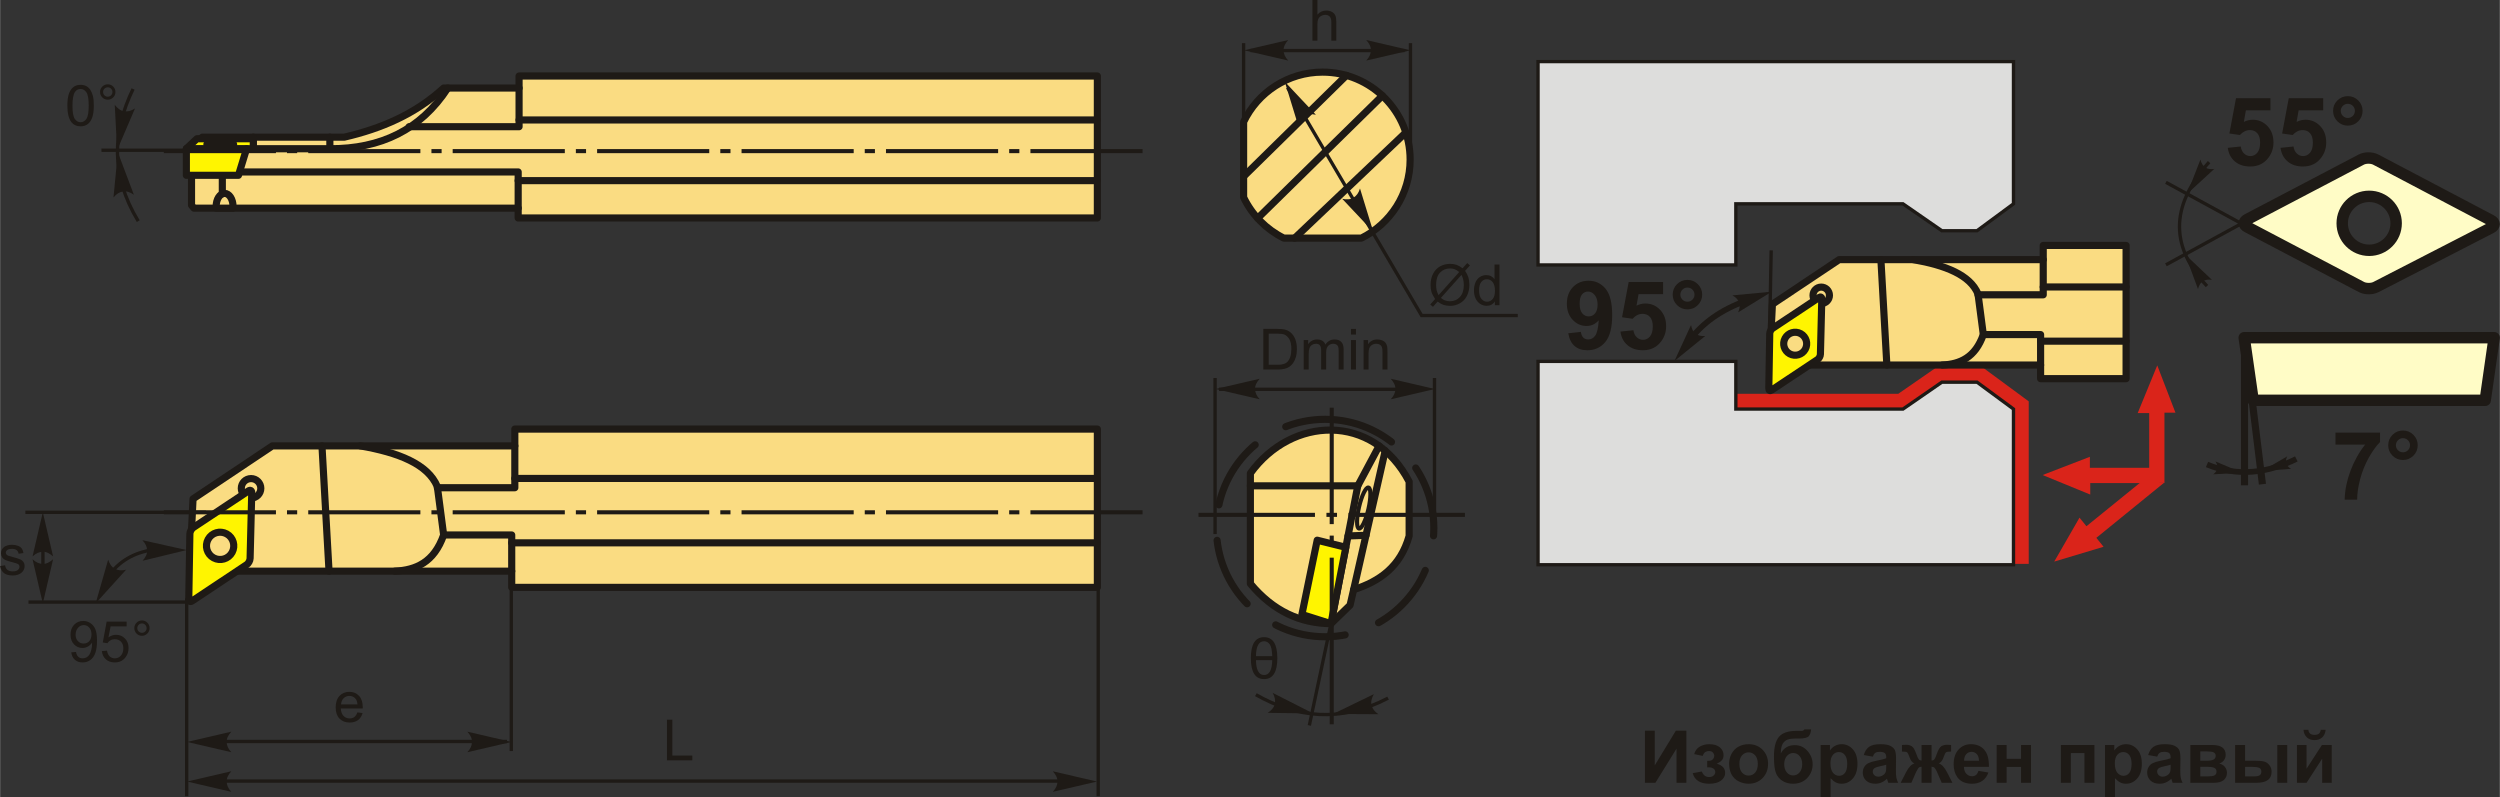 <?xml version="1.0" encoding="UTF-8"?>
<!DOCTYPE svg PUBLIC "-//W3C//DTD SVG 1.1//EN" "http://www.w3.org/Graphics/SVG/1.1/DTD/svg11.dtd">
<!-- Creator: CorelDRAW 2018 (64-Bit) -->
<svg xmlns="http://www.w3.org/2000/svg" xml:space="preserve" width="1750px" height="558px" version="1.1" style="shape-rendering:geometricPrecision; text-rendering:geometricPrecision; image-rendering:optimizeQuality; fill-rule:evenodd; clip-rule:evenodd"
viewBox="0 0 1787.6 570.05"
 xmlns:xlink="http://www.w3.org/1999/xlink">
 <rect x="0" y="0" width="1787.6" height="570.05" fill="#333333" stroke="none"/>
 <defs>
  <style type="text/css">
   <![CDATA[
    .str4 {stroke:#1E1A16;stroke-width:4.09;stroke-miterlimit:22.926}
    .str5 {stroke:#1E1A16;stroke-width:5.11;stroke-miterlimit:22.926}
    .str1 {stroke:#1E1A16;stroke-width:2.41;stroke-miterlimit:22.926}
    .str3 {stroke:#1E1A16;stroke-width:8.17;stroke-linecap:round;stroke-linejoin:round;stroke-miterlimit:22.926}
    .str0 {stroke:#1E1A16;stroke-width:5.11;stroke-linecap:round;stroke-linejoin:round;stroke-miterlimit:22.926}
    .str2 {stroke:#1E1A16;stroke-width:5.11;stroke-linecap:round;stroke-linejoin:round;stroke-miterlimit:22.926;stroke-dasharray:51.08 25.54}
    .fil1 {fill:none}
    .fil9 {fill:#DDDDDC}
    .fil5 {fill:#1E1A16}
    .fil6 {fill:#FFFCC6}
    .fil2 {fill:#FFF500}
    .fil0 {fill:#FADC82}
    .fil8 {fill:#DA241A}
    .fil3 {fill:#1E1A16;fill-rule:nonzero}
    .fil4 {fill:#1E1A16;fill-rule:nonzero}
    .fil7 {fill:#DA241A;fill-rule:nonzero}
   ]]>
  </style>
 </defs>
 <g id="Layer_x0020_1">
  <g id="_2201200709424">
   <path class="fil0 str0" d="M138.61 148.85l-1.75 -2.11 0 -41.15 7.73 -7.5 101.52 0c26.47,-6.14 50.81,-16.5 71.04,-35.12l53.95 0 0 -8.62 413.55 0 0 101.53 -414.19 0 0 -7.03 -231.85 0z"/>
   <path class="fil0 str0" d="M166.48 148.85l-11.94 0c-0.04,-0.42 -0.06,-0.86 -0.06,-1.3 0,-5.12 2.7,-9.26 6.03,-9.26 3.33,0 6.03,4.14 6.03,9.26 0,0.44 -0.02,0.88 -0.06,1.3z"/>
   <line class="fil1 str0" x1="158.89" y1="138.62" x2="158.89" y2= "121.91" />
   <polyline class="fil1 str0" points="371.1,62.97 371.1,90.61 292.48,90.61 "/>
   <polyline class="fil1 str0" points="370.46,148.85 370.46,122.96 164.21,122.96 "/>
   <path class="fil1 str0" d="M170.86 106.36c21.64,0 43.28,0 64.93,0 36.27,0.17 64.85,-13.46 84.35,-43.39"/>
   <line class="fil1 str0" x1="235.79" y1="106.36" x2="235.79" y2= "98.09" />
   <line class="fil1 str0" x1="181.03" y1="106.36" x2="181.03" y2= "98.09" />
   <line class="fil1 str0" x1="371.1" y1="85.78" x2="784.65" y2= "85.78" />
   <line class="fil1 str0" x1="370.46" y1="129.18" x2="784.65" y2= "129.18" />
   <polygon class="fil2 str0" points="176.24,106.36 170.43,125.36 133.17,125.36 133.17,106.29 140.75,99.21 181.03,99.21 181.03,106.36 "/>
   <line class="fil1 str0" x1="133.17" y1="106.29" x2="176.24" y2= "106.29" />
   <ellipse class="fil0 str0" cx="157.42" cy="103.19" rx="9.6" ry="1.83"/>
  </g>
  <g id="_2203214490192">
   <polygon class="fil0 str0" points="138.54,408.45 135.6,405.33 137.95,356.75 194.69,318.86 368.06,318.86 368.06,306.83 784.65,306.83 784.65,420.04 365.84,420.04 365.84,408.45 "/>
   <path class="fil1 str0" d="M179.44 342.24c3.85,0 6.98,3.12 6.98,6.97 0,3.86 -3.13,6.98 -6.98,6.98 -3.85,0 -6.98,-3.12 -6.98,-6.98 0,-3.85 3.13,-6.97 6.98,-6.97z"/>
   <path class="fil2 str0" d="M148.74 385.67c2.59,-4.74 8.52,-6.48 13.26,-3.89 4.73,2.58 6.47,8.52 3.89,13.25 -2.59,4.74 -8.53,6.48 -13.26,3.89 -4.74,-2.58 -6.48,-8.52 -3.89,-13.25zm-13.06 -3.9c0.03,-1.61 1.17,-3.67 2.51,-4.57l39.36 -26.13c1.35,-0.9 2.42,-0.32 2.38,1.3l-1.18 46.94c-0.04,1.61 -1.18,3.67 -2.53,4.56l-38.93 25.89c-1.34,0.89 -2.43,0.29 -2.4,-1.32l0.79 -46.67z"/>
   <line class="fil1 str0" x1="230.15" y1="318.86" x2="235.2" y2= "408.45" />
   <path class="fil1 str0" d="M257.56 318.86c27.33,4.76 48.34,13 55.09,29.12 1.51,11.53 3.01,23.06 4.52,34.6 -6.91,19.66 -19.89,25.09 -34.86,25.87"/>
   <polyline class="fil1 str0" points="368.06,318.86 368.06,348.78 312.65,348.78 "/>
   <polyline class="fil1 str0" points="365.84,408.45 365.84,382.58 317.17,382.58 "/>
   <line class="fil1 str0" x1="368.06" y1="342.13" x2="784.65" y2= "342.13" />
   <line class="fil1 str0" x1="365.84" y1="388.17" x2="784.65" y2= "388.17" />
  </g>
  <polygon class="fil3" points="1176.21,522.5 1183.25,522.5 1183.25,547.32 1198.35,522.5 1205.85,522.5 1205.85,559.79 1198.82,559.79 1198.82,535.36 1183.71,559.79 1176.21,559.79 "/>
  <path id="1" class="fil3" d="M1220.73 548.74l0 -4.63c1.25,0 2.15,-0.08 2.71,-0.24 0.56,-0.17 1.09,-0.56 1.59,-1.18 0.5,-0.63 0.76,-1.34 0.76,-2.15 0,-0.85 -0.32,-1.65 -0.93,-2.37 -0.62,-0.73 -1.55,-1.09 -2.78,-1.09 -0.95,0 -1.8,0.2 -2.54,0.61 -0.75,0.4 -1.43,1.36 -2.04,2.88l-6.04 -1.3c0.61,-2.37 1.92,-4.14 3.92,-5.32 1.99,-1.18 4.28,-1.77 6.83,-1.77 3.25,0 5.77,0.75 7.56,2.25 1.79,1.49 2.68,3.37 2.68,5.63 0,1.42 -0.38,2.58 -1.15,3.51 -0.77,0.93 -1.99,1.79 -3.66,2.59 2,0.54 3.49,1.37 4.47,2.47 0.99,1.1 1.49,2.48 1.49,4.12 0,2.11 -0.98,3.92 -2.94,5.44 -1.97,1.52 -4.8,2.27 -8.49,2.27 -6.43,0 -10.36,-2.51 -11.8,-7.55l6.51 -1.2c1.05,2.64 2.79,3.96 5.21,3.96 1.34,0 2.41,-0.36 3.22,-1.06 0.8,-0.7 1.2,-1.53 1.2,-2.48 0,-1.05 -0.41,-1.88 -1.25,-2.48 -0.85,-0.6 -1.95,-0.91 -3.3,-0.91l-1.23 0z"/>
  <path id="2" class="fil3" d="M1236.42 545.94c0,-2.38 0.58,-4.68 1.75,-6.9 1.17,-2.23 2.83,-3.92 4.98,-5.1 2.14,-1.17 4.53,-1.76 7.17,-1.76 4.09,0 7.43,1.33 10.05,3.99 2.61,2.66 3.91,6.01 3.91,10.07 0,4.1 -1.32,7.5 -3.95,10.19 -2.64,2.69 -5.95,4.03 -9.95,4.03 -2.48,0 -4.84,-0.56 -7.09,-1.68 -2.24,-1.12 -3.95,-2.76 -5.12,-4.93 -1.17,-2.16 -1.75,-4.8 -1.75,-7.91zm7.34 0.38c0,2.68 0.64,4.74 1.9,6.17 1.28,1.43 2.84,2.14 4.71,2.14 1.85,0 3.42,-0.71 4.68,-2.14 1.25,-1.43 1.89,-3.5 1.89,-6.22 0,-2.65 -0.64,-4.69 -1.89,-6.11 -1.26,-1.43 -2.83,-2.14 -4.68,-2.14 -1.87,0 -3.43,0.71 -4.71,2.14 -1.26,1.42 -1.9,3.48 -1.9,6.16z"/>
  <path id="3" class="fil3" d="M1290.21 521.61l4.84 0c-0.15,2.14 -0.72,3.77 -1.69,4.88 -0.97,1.1 -3.39,1.66 -7.22,1.66 -0.45,0 -0.91,-0.01 -1.37,-0.03l-0.92 0c-2.28,0 -4.13,0.25 -5.55,0.76 -1.42,0.49 -2.6,1.46 -3.5,2.9 -0.91,1.45 -1.38,3.78 -1.41,6.98 1.05,-1.98 2.41,-3.45 4.09,-4.43 1.66,-0.98 3.66,-1.47 5.96,-1.47 3.55,0 6.55,1.38 9.02,4.15 2.45,2.76 3.69,5.96 3.69,9.6 0,3.79 -1.3,7.05 -3.88,9.77 -2.6,2.72 -5.98,4.08 -10.15,4.08 -2.87,0 -5.39,-0.68 -7.57,-2.06 -2.17,-1.38 -3.72,-3.26 -4.66,-5.65 -0.93,-2.38 -1.4,-6.33 -1.4,-11.85 0,-6.49 1.2,-11.16 3.59,-13.99 2.38,-2.84 6.55,-4.26 12.5,-4.26l3.62 0c1,0 1.67,-0.34 2.01,-1.04zm-14.38 24.88c0,2.47 0.62,4.43 1.84,5.87 1.23,1.45 2.72,2.17 4.49,2.17 1.91,0 3.48,-0.75 4.71,-2.24 1.22,-1.5 1.83,-3.41 1.83,-5.78 0,-2.4 -0.62,-4.34 -1.86,-5.81 -1.24,-1.48 -2.78,-2.21 -4.6,-2.21 -1.77,0 -3.28,0.72 -4.53,2.17 -1.25,1.45 -1.88,3.4 -1.88,5.83z"/>
  <path id="4" class="fil3" d="M1301.86 532.76l6.66 0 0 3.96c0.87,-1.35 2.03,-2.44 3.51,-3.29 1.48,-0.83 3.12,-1.25 4.91,-1.25 3.14,0 5.8,1.24 7.99,3.7 2.19,2.46 3.28,5.89 3.28,10.29 0,4.52 -1.1,8.03 -3.31,10.53 -2.2,2.51 -4.88,3.76 -8.02,3.76 -1.49,0 -2.84,-0.29 -4.06,-0.89 -1.21,-0.59 -2.49,-1.61 -3.83,-3.05l0 13.53 -7.13 0 0 -37.29zm7.03 13.09c0,3.05 0.6,5.3 1.8,6.76 1.2,1.45 2.67,2.18 4.39,2.18 1.66,0 3.04,-0.67 4.14,-2.01 1.1,-1.34 1.65,-3.52 1.65,-6.57 0,-2.85 -0.57,-4.96 -1.7,-6.34 -1.13,-1.38 -2.54,-2.06 -4.21,-2.06 -1.75,0 -3.2,0.68 -4.34,2.03 -1.16,1.35 -1.73,3.36 -1.73,6.01z"/>
  <path id="5" class="fil3" d="M1339.19 541.09l-6.46 -1.15c0.73,-2.64 1.99,-4.59 3.77,-5.86 1.78,-1.26 4.43,-1.9 7.93,-1.9 3.19,0 5.57,0.38 7.13,1.13 1.55,0.76 2.66,1.71 3.29,2.87 0.63,1.17 0.95,3.29 0.95,6.4l-0.1 8.33c0,2.37 0.11,4.13 0.34,5.26 0.22,1.12 0.65,2.33 1.27,3.62l-7.08 0c-0.18,-0.47 -0.42,-1.17 -0.68,-2.09 -0.12,-0.42 -0.2,-0.7 -0.26,-0.83 -1.21,1.2 -2.51,2.09 -3.9,2.69 -1.39,0.6 -2.87,0.9 -4.44,0.9 -2.77,0 -4.95,-0.75 -6.55,-2.26 -1.6,-1.5 -2.4,-3.41 -2.4,-5.72 0,-1.52 0.37,-2.88 1.1,-4.08 0.73,-1.19 1.74,-2.11 3.06,-2.75 1.31,-0.63 3.2,-1.18 5.68,-1.66 3.33,-0.63 5.65,-1.22 6.93,-1.76l0 -0.72c0,-1.39 -0.34,-2.37 -1.01,-2.97 -0.69,-0.59 -1.97,-0.89 -3.86,-0.89 -1.27,0 -2.26,0.25 -2.97,0.77 -0.72,0.5 -1.3,1.39 -1.74,2.67zm9.58 5.78c-0.91,0.3 -2.36,0.67 -4.35,1.09 -1.97,0.43 -3.28,0.85 -3.88,1.24 -0.93,0.67 -1.4,1.51 -1.4,2.52 0,1.01 0.37,1.87 1.12,2.6 0.75,0.73 1.69,1.09 2.85,1.09 1.28,0 2.51,-0.42 3.68,-1.27 0.86,-0.65 1.44,-1.43 1.71,-2.37 0.18,-0.6 0.27,-1.77 0.27,-3.48l0 -1.42z"/>
  <path id="6" class="fil3" d="M1374.04 559.79l0 -11.51c-0.93,0.07 -1.58,0.27 -1.94,0.62 -0.37,0.35 -1.01,1.37 -1.92,3.08l-3.41 7.81 -7.68 0 3.81 -7.45c1.94,-3.72 3.94,-5.85 6.03,-6.39 -1.56,-0.6 -2.75,-2.14 -3.57,-4.63 -0.63,-1.85 -1.2,-2.97 -1.72,-3.33 -0.51,-0.36 -1.72,-0.55 -3.61,-0.55l0 -4.71c1.41,-0.09 2.39,-0.13 2.94,-0.13 1.57,0 2.92,0.35 4.04,1.04 1.12,0.7 2.17,2.44 3.15,5.21 0.76,2.16 1.37,3.52 1.82,4.1 0.46,0.56 1.15,0.86 2.06,0.9l0 -11.09 7.14 0 0 11.09c0.91,0 1.6,-0.3 2.06,-0.9 0.47,-0.59 1.08,-1.96 1.81,-4.1 0.98,-2.73 2,-4.46 3.1,-5.18 1.08,-0.71 2.49,-1.07 4.2,-1.07 0.48,0 1.43,0.04 2.83,0.13l0 4.71c-1.87,0 -3.07,0.19 -3.6,0.55 -0.52,0.36 -1.09,1.48 -1.72,3.33 -0.83,2.49 -2.02,4.03 -3.57,4.63 2.08,0.54 4.09,2.67 6.02,6.39l3.81 7.45 -7.68 0 -3.38 -7.81c-0.6,-1.39 -1.17,-2.33 -1.69,-2.84 -0.51,-0.51 -1.25,-0.79 -2.19,-0.86l0 11.51 -7.14 0z"/>
  <path id="7" class="fil3" d="M1414.71 551.24l7.13 1.2c-0.91,2.61 -2.36,4.6 -4.33,5.97 -1.98,1.37 -4.45,2.05 -7.41,2.05 -4.7,0 -8.18,-1.53 -10.43,-4.61 -1.78,-2.46 -2.67,-5.57 -2.67,-9.33 0,-4.48 1.17,-7.99 3.51,-10.53 2.33,-2.54 5.29,-3.81 8.87,-3.81 4.01,0 7.18,1.33 9.5,3.99 2.32,2.65 3.43,6.72 3.33,12.21l-17.87 0c0.05,2.12 0.63,3.77 1.73,4.95 1.09,1.18 2.47,1.77 4.1,1.77 1.12,0 2.05,-0.31 2.81,-0.91 0.76,-0.61 1.34,-1.59 1.73,-2.95zm0.41 -7.23c-0.05,-2.08 -0.58,-3.66 -1.59,-4.74 -1.02,-1.08 -2.25,-1.62 -3.71,-1.62 -1.55,0 -2.84,0.57 -3.85,1.71 -1.02,1.14 -1.51,2.69 -1.5,4.65l10.65 0z"/>
  <polygon id="8" class="fil3" points="1427.74,532.76 1434.87,532.76 1434.87,542.65 1445.18,542.65 1445.18,532.76 1452.32,532.76 1452.32,559.79 1445.18,559.79 1445.18,548.43 1434.87,548.43 1434.87,559.79 1427.74,559.79 "/>
  <polygon id="9" class="fil3" points="1473.66,532.76 1497.67,532.76 1497.67,559.79 1490.53,559.79 1490.53,538.54 1480.8,538.54 1480.8,559.79 1473.66,559.79 "/>
  <path id="10" class="fil3" d="M1505.22 532.76l6.67 0 0 3.96c0.87,-1.35 2.03,-2.44 3.5,-3.29 1.48,-0.83 3.12,-1.25 4.92,-1.25 3.13,0 5.8,1.24 7.98,3.7 2.19,2.46 3.28,5.89 3.28,10.29 0,4.52 -1.1,8.03 -3.3,10.53 -2.21,2.51 -4.88,3.76 -8.02,3.76 -1.5,0 -2.85,-0.29 -4.07,-0.89 -1.2,-0.59 -2.49,-1.61 -3.82,-3.05l0 13.53 -7.14 0 0 -37.29zm7.03 13.09c0,3.05 0.6,5.3 1.81,6.76 1.2,1.45 2.66,2.18 4.38,2.18 1.66,0 3.04,-0.67 4.14,-2.01 1.1,-1.34 1.65,-3.52 1.65,-6.57 0,-2.85 -0.56,-4.96 -1.7,-6.34 -1.13,-1.38 -2.53,-2.06 -4.21,-2.06 -1.75,0 -3.19,0.68 -4.34,2.03 -1.15,1.35 -1.73,3.36 -1.73,6.01z"/>
  <path id="11" class="fil3" d="M1542.55 541.09l-6.45 -1.15c0.73,-2.64 1.98,-4.59 3.76,-5.86 1.78,-1.26 4.43,-1.9 7.94,-1.9 3.18,0 5.56,0.38 7.12,1.13 1.56,0.76 2.66,1.71 3.29,2.87 0.64,1.17 0.96,3.29 0.96,6.4l-0.11 8.33c0,2.37 0.12,4.13 0.34,5.26 0.23,1.12 0.65,2.33 1.28,3.62l-7.08 0c-0.19,-0.47 -0.42,-1.17 -0.69,-2.09 -0.11,-0.42 -0.2,-0.7 -0.25,-0.83 -1.22,1.2 -2.52,2.09 -3.91,2.69 -1.39,0.6 -2.86,0.9 -4.43,0.9 -2.77,0 -4.96,-0.75 -6.56,-2.26 -1.59,-1.5 -2.39,-3.41 -2.39,-5.72 0,-1.52 0.36,-2.88 1.09,-4.08 0.73,-1.19 1.75,-2.11 3.07,-2.75 1.31,-0.63 3.2,-1.18 5.67,-1.66 3.34,-0.63 5.65,-1.22 6.94,-1.76l0 -0.72c0,-1.39 -0.34,-2.37 -1.02,-2.97 -0.68,-0.59 -1.97,-0.89 -3.85,-0.89 -1.28,0 -2.27,0.25 -2.98,0.77 -0.72,0.5 -1.29,1.39 -1.74,2.67zm9.59 5.78c-0.91,0.3 -2.36,0.67 -4.35,1.09 -1.98,0.43 -3.28,0.85 -3.89,1.24 -0.93,0.67 -1.4,1.51 -1.4,2.52 0,1.01 0.38,1.87 1.12,2.6 0.75,0.73 1.69,1.09 2.85,1.09 1.28,0 2.52,-0.42 3.69,-1.27 0.86,-0.65 1.43,-1.43 1.7,-2.37 0.18,-0.6 0.28,-1.77 0.28,-3.48l0 -1.42z"/>
  <path id="12" class="fil3" d="M1566.26 532.76l15.66 0c3.21,0 5.6,0.58 7.2,1.75 1.6,1.17 2.4,2.94 2.4,5.3 0,1.51 -0.44,2.83 -1.31,3.95 -0.87,1.12 -1.97,1.87 -3.29,2.24 1.85,0.46 3.24,1.31 4.16,2.57 0.92,1.26 1.37,2.63 1.37,4.12 0,2.1 -0.77,3.81 -2.31,5.13 -1.55,1.31 -3.83,1.97 -6.85,1.97l-17.03 0 0 -27.03zm7.13 11.25l4.64 0c2.24,0 3.85,-0.28 4.85,-0.85 1,-0.56 1.5,-1.45 1.5,-2.65 0,-1.15 -0.47,-1.96 -1.39,-2.44 -0.93,-0.49 -2.58,-0.73 -4.96,-0.73l-4.64 0 0 6.67zm0 11.19l5.68 0c2.05,0 3.54,-0.24 4.48,-0.74 0.94,-0.49 1.41,-1.37 1.41,-2.64 0,-1.33 -0.54,-2.24 -1.62,-2.74 -1.07,-0.5 -3.16,-0.75 -6.27,-0.75l-3.68 0 0 6.87z"/>
  <path id="13" class="fil3" d="M1598.27 532.76l7.14 0 0 11.25 7.18 0c2.82,0 4.98,0.19 6.46,0.59 1.49,0.4 2.74,1.27 3.77,2.61 1.03,1.33 1.54,2.91 1.54,4.72 0,2.61 -0.9,4.57 -2.7,5.89 -1.79,1.31 -4.49,1.97 -8.09,1.97l-15.3 0 0 -27.03zm7.14 22.44l6.66 0c1.73,0 3,-0.27 3.78,-0.8 0.78,-0.54 1.17,-1.42 1.17,-2.63 0,-1.3 -0.5,-2.19 -1.52,-2.67 -1.01,-0.48 -2.83,-0.72 -5.45,-0.72l-4.64 0 0 6.82zm23.02 -22.44l7.13 0 0 27.03 -7.13 0 0 -27.03z"/>
  <path id="14" class="fil3" d="M1642.49 532.76l6.87 0 0 16.98 10.99 -16.98 7.03 0 0 27.03 -6.87 0 0 -17.23 -11.15 17.23 -6.87 0 0 -27.03zm17.03 -10.89l3.49 0c-0.2,2.3 -1.02,4.12 -2.43,5.43 -1.42,1.31 -3.25,1.97 -5.5,1.97 -2.26,0 -4.09,-0.66 -5.5,-1.97 -1.42,-1.31 -2.23,-3.13 -2.43,-5.43l3.49 0c0.12,1.2 0.53,2.11 1.26,2.73 0.73,0.61 1.79,0.92 3.18,0.92 1.38,0 2.44,-0.31 3.17,-0.92 0.73,-0.62 1.14,-1.53 1.27,-2.73z"/>
  <g id="_2201201699952">
   <path class="fil0 str0" d="M945.72 51.57c-24.9,0 -46.41,14.54 -56.49,35.6l0 53.98c6.05,12.64 16.23,22.94 28.79,29.15l55.4 0c20.67,-10.22 34.89,-31.52 34.89,-56.14 0,-34.57 -28.02,-62.59 -62.59,-62.59z"/>
   <line class="fil1 str0" x1="889.23" y1="126.21" x2="962.76" y2= "53.92" />
   <line class="fil1 str0" x1="899.26" y1="156.1" x2="988.48" y2= "68.45" />
   <line class="fil1 str0" x1="925.71" y1="170.3" x2="1005.24" y2= "94.75" />
   <polyline class="fil1 str1" points="920.63,62.64 1016.52,225.64 1085.3,225.64 "/>
   <path class="fil3" d="M1045.81 191.84l3.32 -3.72 1.96 1.67 -3.48 3.9c1.13,1.69 1.88,3.17 2.28,4.44 0.52,1.66 0.79,3.53 0.79,5.59 0,2.97 -0.61,5.63 -1.8,7.95 -1.21,2.33 -2.89,4.08 -5.06,5.27 -2.17,1.19 -4.48,1.79 -6.92,1.79 -1.82,0 -3.47,-0.26 -4.95,-0.77 -1.13,-0.4 -2.46,-1.17 -3.98,-2.29l-3.34 3.75 -1.96 -1.67 3.5 -3.92c-1.3,-1.97 -2.17,-3.65 -2.6,-5.04 -0.44,-1.39 -0.65,-3.07 -0.65,-5.03 0,-2.98 0.59,-5.64 1.78,-7.96 1.19,-2.34 2.86,-4.1 5.01,-5.31 2.14,-1.2 4.53,-1.8 7.16,-1.8 1.77,0 3.32,0.24 4.65,0.71 1.33,0.46 2.76,1.28 4.29,2.44zm-2.4 2.68c-1.25,-0.98 -2.33,-1.65 -3.27,-2 -0.92,-0.36 -2.01,-0.54 -3.26,-0.54 -2.89,0 -5.28,0.98 -7.16,2.94 -1.89,1.96 -2.83,4.89 -2.83,8.79 0,1.53 0.14,2.89 0.44,4.08 0.21,0.89 0.65,1.97 1.32,3.27l14.76 -16.54zm1.62 2.05l-14.71 16.47c1.02,0.83 1.96,1.41 2.82,1.74 1.12,0.44 2.33,0.66 3.64,0.66 2.87,0 5.24,-1.02 7.11,-3.05 1.88,-2.04 2.81,-4.89 2.81,-8.56 0,-2.75 -0.56,-5.17 -1.67,-7.26z"/>
   <path id="1" class="fil3" d="M1068.89 218.24l0 -2.67c-1.33,2.08 -3.29,3.12 -5.88,3.12 -1.68,0 -3.22,-0.46 -4.62,-1.39 -1.41,-0.92 -2.5,-2.21 -3.28,-3.86 -0.77,-1.66 -1.15,-3.56 -1.15,-5.71 0,-2.1 0.35,-4 1.05,-5.71 0.7,-1.71 1.75,-3.02 3.15,-3.92 1.39,-0.92 2.96,-1.37 4.69,-1.37 1.27,0 2.4,0.27 3.38,0.8 0.99,0.54 1.8,1.24 2.42,2.1l0 -10.45 3.57 0 0 29.06 -3.33 0zm-11.28 -10.5c0,2.69 0.57,4.7 1.71,6.03 1.14,1.33 2.48,1.99 4.03,1.99 1.57,0 2.89,-0.63 3.99,-1.9 1.09,-1.28 1.64,-3.22 1.64,-5.83 0,-2.87 -0.56,-4.98 -1.68,-6.32 -1.1,-1.35 -2.48,-2.02 -4.11,-2.02 -1.59,0 -2.91,0.64 -3.98,1.94 -1.07,1.29 -1.6,3.32 -1.6,6.11z"/>
   <path id="стрелка.cdr" class="fil4" d="M918.65 58.39l22.25 23.67c-3,-0.65 -5.88,-0.58 -8.04,0.79 -2.29,1.47 -3.63,3.25 -4.68,6.6l-9.53 -31.06z"/>
   <path id="стрелка.cdr_0" class="fil4" d="M981.99 165.83l-22.25 -23.67c3,0.65 5.88,0.58 8.04,-0.79 2.29,-1.47 3.62,-3.25 4.68,-6.6l9.53 31.06z"/>
   <line class="fil1 str1" x1="889.23" y1="89.22" x2="889.23" y2= "30.85" />
   <line class="fil1 str1" x1="1008.56" y1="115.9" x2="1008.56" y2= "30.85" />
   <line class="fil1 str1" x1="1004.33" y1="36.16" x2="894.11" y2= "36.16" />
   <path id="стрелка.cdr_1" class="fil4" d="M889.52 35.97l31.64 -7.36c-2.07,2.28 -3.45,4.8 -3.35,7.35 0.12,2.72 0.98,4.77 3.35,7.37l-31.64 -7.36z"/>
   <path id="стрелка.cdr_2" class="fil4" d="M1008.55 35.97l-31.64 -7.36c2.07,2.28 3.45,4.8 3.35,7.35 -0.12,2.72 -0.98,4.77 -3.35,7.37l31.64 -7.36z"/>
   <path class="fil3" d="M938.45 29.06l0 -29.06 3.57 0 0 10.46c1.66,-1.94 3.75,-2.91 6.28,-2.91 1.54,0 2.89,0.3 4.04,0.92 1.14,0.61 1.96,1.46 2.46,2.54 0.49,1.09 0.73,2.66 0.73,4.72l0 13.33 -3.57 0 0 -13.32c0,-1.78 -0.38,-3.08 -1.15,-3.89 -0.77,-0.81 -1.85,-1.22 -3.26,-1.22 -1.05,0 -2.04,0.27 -2.96,0.82 -0.93,0.55 -1.58,1.29 -1.98,2.23 -0.4,0.94 -0.59,2.23 -0.59,3.88l0 11.5 -3.57 0z"/>
  </g>
  <line class="fil1 str1" x1="137.03" y1="430.55" x2="20.28" y2= "430.55" />
  <line class="fil1 str1" x1="30.6" y1="424.57" x2="30.6" y2= "382.11" />
  <line class="fil1 str1" x1="147.19" y1="366.36" x2="18.05" y2= "366.36" />
  <path id="стрелка.cdr_3" class="fil4" d="M30.52 366.29l7.36 31.64c-2.28,-2.07 -4.8,-3.45 -7.35,-3.35 -2.72,0.12 -4.77,0.99 -7.37,3.35l7.36 -31.64z"/>
  <path id="стрелка.cdr_4" class="fil4" d="M30.52 431.55l7.36 -31.65c-2.28,2.07 -4.8,3.45 -7.35,3.35 -2.72,-0.12 -4.77,-0.98 -7.37,-3.35l7.36 31.65z"/>
  <path class="fil3" d="M0 404.8l3.53 -0.57c0.2,1.41 0.75,2.5 1.66,3.25 0.9,0.75 2.18,1.13 3.8,1.13 1.64,0 2.86,-0.33 3.66,-1 0.79,-0.66 1.19,-1.44 1.19,-2.34 0,-0.81 -0.36,-1.45 -1.07,-1.91 -0.5,-0.31 -1.72,-0.71 -3.65,-1.21 -2.61,-0.65 -4.42,-1.22 -5.43,-1.7 -1.01,-0.49 -1.78,-1.15 -2.3,-2 -0.52,-0.85 -0.78,-1.79 -0.78,-2.82 0,-0.94 0.22,-1.8 0.64,-2.6 0.43,-0.8 1.02,-1.46 1.75,-1.99 0.56,-0.41 1.31,-0.75 2.27,-1.03 0.96,-0.29 1.98,-0.43 3.08,-0.43 1.65,0 3.09,0.24 4.34,0.72 1.25,0.47 2.17,1.12 2.77,1.93 0.59,0.82 1,1.91 1.22,3.27l-3.49 0.49c-0.15,-1.09 -0.61,-1.95 -1.37,-2.57 -0.76,-0.61 -1.83,-0.92 -3.22,-0.92 -1.63,0 -2.8,0.27 -3.49,0.81 -0.7,0.54 -1.05,1.18 -1.05,1.9 0,0.46 0.14,0.88 0.43,1.25 0.29,0.38 0.75,0.7 1.37,0.95 0.36,0.14 1.4,0.44 3.14,0.91 2.52,0.67 4.28,1.23 5.28,1.66 1,0.42 1.78,1.05 2.35,1.86 0.58,0.82 0.86,1.84 0.86,3.05 0,1.19 -0.34,2.3 -1.04,3.35 -0.7,1.05 -1.7,1.86 -3,2.44 -1.32,0.57 -2.8,0.86 -4.45,0.86 -2.73,0 -4.82,-0.57 -6.25,-1.7 -1.44,-1.14 -2.35,-2.82 -2.75,-5.04z"/>
  <path class="fil3" d="M255.49 509.43l3.7 0.49c-0.58,2.14 -1.65,3.81 -3.22,5 -1.57,1.18 -3.57,1.77 -6.02,1.77 -3.07,0 -5.5,-0.94 -7.3,-2.84 -1.8,-1.89 -2.7,-4.54 -2.7,-7.96 0,-3.53 0.91,-6.28 2.73,-8.22 1.81,-1.96 4.18,-2.93 7.08,-2.93 2.8,0 5.1,0.95 6.88,2.86 1.78,1.92 2.67,4.61 2.67,8.08 0,0.21 -0.01,0.53 -0.02,0.95l-15.69 0c0.14,2.31 0.79,4.08 1.96,5.3 1.17,1.23 2.64,1.84 4.39,1.84 1.31,0 2.43,-0.34 3.35,-1.03 0.92,-0.69 1.65,-1.8 2.19,-3.31zm-11.69 -5.72l11.73 0c-0.15,-1.78 -0.6,-3.1 -1.34,-3.99 -1.13,-1.37 -2.61,-2.06 -4.41,-2.06 -1.64,0 -3.01,0.55 -4.13,1.64 -1.11,1.1 -1.72,2.57 -1.85,4.41z"/>
  <line class="fil1 str1" x1="133.41" y1="427.84" x2="133.41" y2= "569.4" />
  <line class="fil1 str1" x1="365.54" y1="400.06" x2="365.54" y2= "537.09" />
  <line class="fil1 str1" x1="362.45" y1="530.24" x2="151.93" y2= "530.24" />
  <path id="стрелка.cdr_5" class="fil4" d="M133.7 530.58l31.64 -7.36c-2.07,2.28 -3.45,4.8 -3.35,7.35 0.12,2.72 0.98,4.77 3.35,7.37l-31.64 -7.36z"/>
  <path id="стрелка.cdr_6" class="fil4" d="M365.73 530.58l-31.65 -7.36c2.07,2.28 3.46,4.8 3.35,7.35 -0.11,2.72 -0.98,4.77 -3.35,7.37l31.65 -7.36z"/>
  <line class="fil1 str1" x1="775.32" y1="558.56" x2="151.93" y2= "558.56" />
  <path id="стрелка.cdr_7" class="fil4" d="M133.7 558.9l31.64 -7.36c-2.07,2.27 -3.45,4.8 -3.35,7.35 0.12,2.72 0.98,4.77 3.35,7.37l-31.64 -7.36z"/>
  <path id="стрелка.cdr_8" class="fil4" d="M784.41 558.9l-31.65 -7.36c2.07,2.27 3.45,4.8 3.35,7.35 -0.12,2.72 -0.98,4.77 -3.35,7.37l31.65 -7.36z"/>
  <line class="fil1 str1" x1="785.24" y1="417.37" x2="785.24" y2= "569.4" />
  <polygon class="fil3" points="476.86,543.72 476.86,514.66 480.72,514.66 480.72,540.31 495,540.31 495,543.72 "/>
  <g id="_2201206889072">
   <g>
    <g>
     <path class="fil0 str0" d="M951.69 446.01c-21.94,-0.24 -41.37,-9.02 -57.62,-28.6 0,-26.32 0,-52.64 0,-78.96 29.31,-40.68 87.64,-43.69 113.54,5.97 0,12.95 0,25.9 0,38.84 -6.12,21.87 -21.06,32.49 -39.7,38.42 -0.85,3.7 -1.71,7.39 -2.56,11.09 -4.55,4.41 -9.11,8.82 -13.66,13.24z"/>
     <line class="fil1 str0" x1="967.91" y1="421.68" x2="990.49" y2= "322.34" />
     <polyline class="fil1 str0" points="951.69,446.01 970.88,347.43 986.12,318.88 "/>
     <line class="fil1 str0" x1="970.88" y1="347.43" x2="894.07" y2= "347.43" />
     <line class="fil1 str0" x1="963.9" y1="383.27" x2="976.75" y2= "382.8" />
     <ellipse class="fil0 str0" transform="matrix(0.557 0.129 -0.129 0.557 975.126 363.312)" rx="5.99" ry="26.34"/>
     <polygon class="fil2 str0" points="951.69,446.01 962.33,391.39 941.86,386.31 930.91,439.43 "/>
    </g>
    <g>
     <path id="ось.cdr" class="fil5" d="M964.23 366.72l83.28 0 0 2.92 -83.28 0 0 -2.92zm-107.26 0l83.28 0 0 2.92 -83.28 0 0 -2.92zm99.05 0l-7.56 0 0 2.92 7.56 0 0 -2.92z"/>
     <path id="ось.cdr_9" class="fil5" d="M953.7 398.8l0 119.17 -2.92 0 0 -119.17 2.92 0zm0 -107.27l0 83.28 -2.92 0 0 -83.28 2.92 0zm0 99.06l0 -7.57 -2.92 0 0 7.57 2.92 0z"/>
    </g>
    <line class="fil1 str1" x1="936.23" y1="518.77" x2="951.69" y2= "446.01" />
    <path class="fil1 str2" d="M947.52 299.86c42.94,0 77.75,34.81 77.75,77.75 0,42.94 -34.81,77.75 -77.75,77.75 -42.94,0 -77.75,-34.81 -77.75,-77.75 0,-42.94 34.81,-77.75 77.75,-77.75z"/>
   </g>
   <line class="fil1 str1" x1="868.83" y1="381.91" x2="868.83" y2= "270.32" />
   <line class="fil1 str1" x1="1006.67" y1="278.39" x2="871.64" y2= "278.39" />
   <path id="стрелка.cdr_10" class="fil4" d="M869.12 278.19l31.65 -7.35c-2.07,2.27 -3.46,4.79 -3.35,7.35 0.11,2.71 0.98,4.76 3.35,7.36l-31.65 -7.36z"/>
   <path id="стрелка.cdr_11" class="fil4" d="M1026.07 278.19l-31.65 -7.35c2.07,2.27 3.46,4.79 3.35,7.35 -0.11,2.71 -0.98,4.76 -3.35,7.36l31.65 -7.36z"/>
   <path class="fil3" d="M903.32 264.26l0 -29.06 10.01 0c2.26,0 3.99,0.13 5.18,0.41 1.66,0.39 3.08,1.08 4.26,2.09 1.53,1.29 2.68,2.94 3.44,4.96 0.76,2.02 1.14,4.32 1.14,6.91 0,2.21 -0.26,4.16 -0.77,5.87 -0.52,1.7 -1.18,3.12 -1.98,4.23 -0.82,1.12 -1.7,2 -2.66,2.63 -0.95,0.65 -2.11,1.13 -3.46,1.47 -1.36,0.33 -2.91,0.49 -4.67,0.49l-10.49 0zm3.86 -3.41l6.19 0c1.92,0 3.42,-0.18 4.51,-0.53 1.09,-0.36 1.95,-0.86 2.6,-1.51 0.91,-0.92 1.62,-2.15 2.13,-3.69 0.5,-1.54 0.76,-3.41 0.76,-5.61 0,-3.04 -0.5,-5.38 -1.49,-7.02 -1,-1.64 -2.21,-2.73 -3.64,-3.29 -1.02,-0.4 -2.68,-0.59 -4.97,-0.59l-6.09 0 0 22.24z"/>
   <path id="1" class="fil3" d="M932.19 264.26l0 -21.07 3.2 0 0 2.98c0.66,-1.03 1.54,-1.86 2.63,-2.48 1.1,-0.63 2.34,-0.94 3.74,-0.94 1.56,0 2.84,0.32 3.83,0.97 1,0.64 1.7,1.54 2.11,2.71 1.67,-2.46 3.85,-3.68 6.53,-3.68 2.09,0 3.71,0.57 4.83,1.73 1.13,1.16 1.7,2.94 1.7,5.34l0 14.44 -3.57 0 0 -13.26c0,-1.42 -0.12,-2.45 -0.35,-3.08 -0.23,-0.63 -0.65,-1.13 -1.27,-1.51 -0.61,-0.39 -1.32,-0.58 -2.14,-0.58 -1.49,0 -2.72,0.5 -3.7,1.48 -0.98,0.98 -1.47,2.56 -1.47,4.73l0 12.22 -3.57 0 0 -13.67c0,-1.58 -0.29,-2.78 -0.88,-3.57 -0.58,-0.79 -1.53,-1.19 -2.85,-1.19 -1,0 -1.93,0.27 -2.78,0.79 -0.85,0.53 -1.47,1.3 -1.85,2.32 -0.38,1.02 -0.57,2.49 -0.57,4.4l0 10.92 -3.57 0z"/>
   <path id="2" class="fil3" d="M966 239.26l0 -4.06 3.57 0 0 4.06 -3.57 0zm0 25l0 -21.07 3.57 0 0 21.07 -3.57 0z"/>
   <path id="3" class="fil3" d="M975.01 264.26l0 -21.07 3.21 0 0 2.99c1.54,-2.29 3.77,-3.43 6.69,-3.43 1.27,0 2.43,0.23 3.5,0.68 1.06,0.45 1.86,1.06 2.38,1.79 0.53,0.74 0.9,1.62 1.11,2.64 0.13,0.66 0.2,1.81 0.2,3.47l0 12.93 -3.57 0 0 -12.8c0,-1.45 -0.14,-2.54 -0.41,-3.26 -0.28,-0.72 -0.78,-1.29 -1.48,-1.73 -0.7,-0.42 -1.54,-0.64 -2.48,-0.64 -1.52,0 -2.82,0.48 -3.93,1.45 -1.1,0.96 -1.65,2.79 -1.65,5.49l0 11.49 -3.57 0z"/>
   <line class="fil1 str1" x1="1025.73" y1="381.91" x2="1025.73" y2= "270.32" />
   <g>
    <path class="fil1 str1" d="M992.55 499.24c-34.25,17.85 -65.35,14.11 -94.56,-2.46"/>
    <path id="стрелка.cdr_12" class="fil4" d="M938.98 510.2l-32.49 -0.43c2.55,-1.71 4.5,-3.83 5.01,-6.33 0.54,-2.67 0.19,-4.87 -1.49,-7.96l28.97 14.72z"/>
    <path id="стрелка.cdr_13" class="fil4" d="M953.14 510.57l29.23 -14.18c-1.51,2.68 -2.31,5.45 -1.64,7.91 0.72,2.63 2.01,4.44 4.9,6.45l-32.49 -0.18z"/>
   </g>
   <path class="fil3" d="M894.4 470.65c0,-10 3.16,-15 9.47,-15 6.32,0 9.48,5 9.48,15 0,9.99 -3.16,14.99 -9.48,14.99 -6.31,0 -9.47,-5 -9.47,-14.99zm3.65 -1.45l11.65 0c-0.14,-4.13 -0.73,-6.94 -1.79,-8.41 -1.07,-1.48 -2.43,-2.22 -4.08,-2.22 -3.7,0 -5.63,3.54 -5.78,10.63zm11.65 2.88l-11.65 0c0.15,7.09 2.09,10.64 5.82,10.64 3.75,0 5.69,-3.55 5.83,-10.64z"/>
  </g>
  <path id="ось.cdr_14" class="fil5" d="M212.42 106.61l-7.28 0 0 2.92 7.28 0 0 -2.92zm-95.38 0l80.2 0 0 2.92 -80.2 0 0 -2.92zm198.67 0l-7.28 0 0 2.92 7.28 0 0 -2.92zm-95.38 0l80.19 0 0 2.92 -80.19 0 0 -2.92zm198.67 0l-7.29 0 0 2.92 7.29 0 0 -2.92zm-95.39 0l80.2 0 0 2.92 -80.2 0 0 -2.92zm198.67 0l-7.28 0 0 2.92 7.28 0 0 -2.92zm-95.38 0l80.2 0 0 2.92 -80.2 0 0 -2.92zm198.67 0l-7.28 0 0 2.92 7.28 0 0 -2.92zm-95.38 0l80.19 0 0 2.92 -80.19 0 0 -2.92zm198.67 0l-7.29 0 0 2.92 7.29 0 0 -2.92zm-95.39 0l80.2 0 0 2.92 -80.2 0 0 -2.92zm103.3 0l80.19 0 0 2.92 -80.19 0 0 -2.92z"/>
  <path id="ось.cdr_15" class="fil5" d="M212.42 364.9l-7.28 0 0 2.92 7.28 0 0 -2.92zm-95.38 0l80.2 0 0 2.92 -80.2 0 0 -2.92zm198.67 0l-7.28 0 0 2.92 7.28 0 0 -2.92zm-95.38 0l80.19 0 0 2.92 -80.19 0 0 -2.92zm198.67 0l-7.29 0 0 2.92 7.29 0 0 -2.92zm-95.39 0l80.2 0 0 2.92 -80.2 0 0 -2.92zm198.67 0l-7.28 0 0 2.92 7.28 0 0 -2.92zm-95.38 0l80.2 0 0 2.92 -80.2 0 0 -2.92zm198.67 0l-7.28 0 0 2.92 7.28 0 0 -2.92zm-95.38 0l80.19 0 0 2.92 -80.19 0 0 -2.92zm198.67 0l-7.29 0 0 2.92 7.29 0 0 -2.92zm-95.39 0l80.2 0 0 2.92 -80.2 0 0 -2.92zm103.3 0l80.19 0 0 2.92 -80.19 0 0 -2.92z"/>
  <path class="fil3" d="M50.87 466.49l3.38 -0.28c0.29,1.61 0.84,2.77 1.65,3.49 0.81,0.73 1.86,1.09 3.13,1.09 1.09,0 2.04,-0.25 2.87,-0.75 0.82,-0.5 1.5,-1.17 2.01,-2.02 0.52,-0.84 0.96,-1.98 1.31,-3.4 0.36,-1.43 0.53,-2.88 0.53,-4.37 0,-0.15 -0.01,-0.39 -0.02,-0.71 -0.7,1.13 -1.67,2.06 -2.89,2.76 -1.22,0.72 -2.55,1.07 -3.98,1.07 -2.38,0 -4.39,-0.88 -6.05,-2.62 -1.64,-1.74 -2.47,-4.04 -2.47,-6.89 0,-2.95 0.86,-5.32 2.59,-7.12 1.72,-1.79 3.87,-2.69 6.47,-2.69 1.87,0 3.58,0.5 5.14,1.53 1.55,1.01 2.72,2.46 3.53,4.35 0.8,1.88 1.21,4.6 1.21,8.17 0,3.71 -0.4,6.67 -1.2,8.87 -0.8,2.2 -1.99,3.87 -3.57,5.02 -1.58,1.15 -3.42,1.73 -5.55,1.73 -2.25,0 -4.09,-0.63 -5.52,-1.9 -1.42,-1.26 -2.28,-3.04 -2.57,-5.33zm14.46 -12.82c0,-2.04 -0.54,-3.66 -1.61,-4.86 -1.07,-1.2 -2.37,-1.8 -3.9,-1.8 -1.59,0 -2.96,0.64 -4.11,1.93 -1.16,1.3 -1.74,2.97 -1.74,5.03 0,1.85 0.55,3.35 1.64,4.5 1.1,1.16 2.48,1.73 4.11,1.73 1.64,0 2.98,-0.57 4.03,-1.73 1.05,-1.15 1.58,-2.75 1.58,-4.8z"/>
  <path id="1" class="fil3" d="M72.75 465.6l3.7 -0.29c0.28,1.82 0.92,3.19 1.91,4.11 0.99,0.91 2.21,1.37 3.64,1.37 1.73,0 3.17,-0.65 4.34,-1.94 1.17,-1.3 1.76,-3.02 1.76,-5.15 0,-2.04 -0.56,-3.64 -1.68,-4.82 -1.12,-1.18 -2.61,-1.76 -4.45,-1.76 -1.15,0 -2.18,0.26 -3.09,0.79 -0.91,0.52 -1.62,1.21 -2.14,2.05l-3.35 -0.49 2.78 -14.94 14.3 0 0 3.41 -11.47 0 -1.54 7.84c1.73,-1.22 3.54,-1.83 5.43,-1.83 2.51,0 4.64,0.88 6.36,2.64 1.73,1.76 2.59,4.02 2.59,6.78 0,2.63 -0.76,4.9 -2.27,6.81 -1.85,2.36 -4.37,3.54 -7.57,3.54 -2.62,0 -4.75,-0.75 -6.41,-2.23 -1.66,-1.48 -2.61,-3.44 -2.84,-5.89z"/>
  <path id="2" class="fil3" d="M95.96 449.17c0,-1.52 0.54,-2.81 1.6,-3.88 1.07,-1.07 2.35,-1.61 3.85,-1.61 1.52,0 2.81,0.54 3.87,1.61 1.06,1.07 1.6,2.36 1.6,3.88 0,1.52 -0.54,2.82 -1.61,3.89 -1.07,1.08 -2.36,1.62 -3.86,1.62 -1.5,0 -2.78,-0.53 -3.85,-1.6 -1.06,-1.08 -1.6,-2.38 -1.6,-3.91zm2.13 0.01c0,0.93 0.33,1.71 0.98,2.37 0.65,0.66 1.43,0.98 2.36,0.98 0.91,0 1.69,-0.32 2.34,-0.98 0.65,-0.66 0.97,-1.44 0.97,-2.37 0,-0.93 -0.32,-1.71 -0.97,-2.37 -0.65,-0.65 -1.43,-0.98 -2.34,-0.98 -0.93,0 -1.71,0.33 -2.36,0.98 -0.65,0.66 -0.98,1.44 -0.98,2.37z"/>
  <g id="_2201207443408">
   <path class="fil1 str1" d="M112.44 392.78c-14.49,1.38 -25.72,7.23 -33.72,17.51"/>
   <path id="стрелка.cdr_16" class="fil4" d="M68.3 431.46l8.95 -31.23c0.98,2.91 2.51,5.35 4.8,6.5 2.43,1.22 4.64,1.46 8.06,0.65l-21.81 24.08z"/>
   <path id="стрелка.cdr_17" class="fil4" d="M133.42 393.36l-31.58 7.65c2.05,-2.29 3.41,-4.83 3.28,-7.38 -0.14,-2.72 -1.02,-4.76 -3.41,-7.34l31.71 7.07z"/>
  </g>
  <g id="_2203215116608">
   <line class="fil1 str1" x1="72.46" y1="107.43" x2="131.06" y2= "107.43" />
   <g>
    <path class="fil1 str1" d="M98.77 158.15c-20.04,-33.02 -18.34,-64.29 -3.7,-94.52"/>
    <path id="стрелка.cdr_18" class="fil4" d="M83.65 107.41l-1.69 -32.45c1.88,2.44 4.11,4.24 6.65,4.59 2.69,0.36 4.86,-0.13 7.84,-2.01l-12.8 29.87z"/>
    <path id="стрелка.cdr_19" class="fil4" d="M84.18 108.88l11.47 30.4c-2.53,-1.75 -5.21,-2.79 -7.73,-2.35 -2.68,0.47 -4.6,1.6 -6.86,4.29l3.12 -32.34z"/>
   </g>
   <path class="fil3" d="M48.08 75.51c0,-3.43 0.35,-6.21 1.05,-8.31 0.71,-2.1 1.76,-3.72 3.16,-4.84 1.38,-1.14 3.13,-1.7 5.24,-1.7 1.56,0 2.93,0.32 4.11,0.94 1.18,0.63 2.15,1.54 2.91,2.72 0.76,1.18 1.35,2.62 1.79,4.32 0.44,1.7 0.65,3.99 0.65,6.87 0,3.4 -0.35,6.16 -1.05,8.26 -0.69,2.1 -1.74,3.72 -3.14,4.86 -1.38,1.13 -3.14,1.7 -5.27,1.7 -2.79,0 -4.99,-0.99 -6.58,-2.99 -1.92,-2.43 -2.87,-6.38 -2.87,-11.83zm3.65 0.01c0,4.78 0.56,7.96 1.67,9.53 1.12,1.58 2.5,2.36 4.13,2.36 1.64,0 3.02,-0.79 4.14,-2.37 1.11,-1.58 1.67,-4.75 1.67,-9.52 0,-4.78 -0.56,-7.96 -1.67,-9.53 -1.11,-1.58 -2.5,-2.36 -4.17,-2.36 -1.64,0 -2.96,0.69 -3.94,2.08 -1.22,1.77 -1.83,5.04 -1.83,9.81z"/>
   <path id="1" class="fil3" d="M71.46 65.78c0,-1.51 0.54,-2.8 1.62,-3.88 1.08,-1.07 2.37,-1.6 3.88,-1.6 1.53,0 2.82,0.53 3.9,1.6 1.07,1.08 1.6,2.37 1.6,3.88 0,1.53 -0.54,2.83 -1.61,3.9 -1.08,1.08 -2.38,1.62 -3.89,1.62 -1.51,0 -2.8,-0.54 -3.88,-1.61 -1.08,-1.07 -1.62,-2.37 -1.62,-3.91zm2.15 0.02c0,0.92 0.33,1.71 0.99,2.37 0.65,0.65 1.44,0.98 2.38,0.98 0.91,0 1.69,-0.33 2.35,-0.98 0.66,-0.66 0.98,-1.45 0.98,-2.37 0,-0.93 -0.32,-1.71 -0.98,-2.37 -0.66,-0.66 -1.44,-0.98 -2.35,-0.98 -0.94,0 -1.73,0.32 -2.38,0.98 -0.66,0.66 -0.99,1.44 -0.99,2.37z"/>
  </g>
  <g id="_2203215119584">
   <g id="ромб_x0020_55_x0020_7.cdr">
    <polygon class="fil6 str3" points="1611.18,286.26 1604.77,241.5 1783.52,241.5 1777.11,286.26 "/>
    <path class="fil4" d="M1593.02 105.72l9.3 -0.96c0.27,2.1 1.05,3.78 2.35,5.01 1.31,1.23 2.81,1.84 4.52,1.84 1.94,0 3.59,-0.79 4.94,-2.38 1.34,-1.6 2.02,-4 2.02,-7.19 0,-3.01 -0.67,-5.26 -2.01,-6.76 -1.34,-1.51 -3.08,-2.25 -5.22,-2.25 -2.68,0 -5.09,1.17 -7.22,3.52l-7.52 -1.08 4.74 -25.23 24.62 0 0 8.68 -17.55 0 -1.47 8.26c2.07,-1.03 4.19,-1.55 6.36,-1.55 4.14,0 7.64,1.51 10.52,4.53 2.88,3 4.31,6.91 4.31,11.73 0,4.01 -1.16,7.58 -3.48,10.74 -3.16,4.29 -7.55,6.44 -13.16,6.44 -4.48,0 -8.15,-1.21 -10.97,-3.62 -2.84,-2.42 -4.52,-5.65 -5.08,-9.73z"/>
    <path id="1" class="fil4" d="M1630.74 105.72l9.3 -0.96c0.27,2.1 1.05,3.78 2.35,5.01 1.31,1.23 2.81,1.84 4.52,1.84 1.94,0 3.59,-0.79 4.94,-2.38 1.34,-1.6 2.02,-4 2.02,-7.19 0,-3.01 -0.67,-5.26 -2.01,-6.76 -1.34,-1.51 -3.08,-2.25 -5.22,-2.25 -2.68,0 -5.09,1.17 -7.22,3.52l-7.52 -1.08 4.74 -25.23 24.62 0 0 8.68 -17.55 0 -1.47 8.26c2.07,-1.03 4.19,-1.55 6.36,-1.55 4.14,0 7.64,1.51 10.52,4.53 2.88,3 4.31,6.91 4.31,11.73 0,4.01 -1.16,7.58 -3.48,10.74 -3.16,4.29 -7.55,6.44 -13.16,6.44 -4.48,0 -8.15,-1.21 -10.97,-3.62 -2.84,-2.42 -4.52,-5.65 -5.08,-9.73z"/>
    <path id="2" class="fil4" d="M1668.33 79.29c0,-2.92 1.03,-5.42 3.08,-7.47 2.07,-2.04 4.56,-3.07 7.46,-3.07 2.91,0 5.4,1.03 7.46,3.08 2.06,2.07 3.09,4.56 3.09,7.46 0,2.91 -1.03,5.39 -3.09,7.46 -2.06,2.06 -4.55,3.09 -7.46,3.09 -2.9,0 -5.39,-1.03 -7.46,-3.09 -2.05,-2.07 -3.08,-4.55 -3.08,-7.46zm5.49 0c0,1.39 0.5,2.58 1.48,3.58 1,0.98 2.18,1.48 3.57,1.48 1.39,0 2.58,-0.5 3.58,-1.48 0.98,-1 1.48,-2.19 1.48,-3.58 0,-1.39 -0.5,-2.57 -1.48,-3.57 -1,-0.98 -2.19,-1.48 -3.58,-1.48 -1.39,0 -2.57,0.5 -3.57,1.48 -0.98,1 -1.48,2.18 -1.48,3.57z"/>
    <line class="fil1 str1" x1="1615.3" y1="166.71" x2="1548.79" y2= "130.39" />
    <line class="fil1 str1" x1="1615.3" y1="153.05" x2="1548.79" y2= "189.37" />
    <path class="fil1 str1" d="M1579.66 115.95c-28.94,32.31 -26.98,61.61 -1.5,88.61"/>
    <path id="стрелка.cdr_20" class="fil4" d="M1562.56 181.97l9.17 24.75c0.61,-2.39 1.6,-4.14 3.01,-5.26 2.08,-1.38 3.91,-1.8 6.97,-1.32l-19.15 -18.17z"/>
    <path id="стрелка.cdr_21" class="fil4" d="M1563.92 138.67l19.43 -17.87c-2.45,0.34 -4.45,0.08 -6.02,-0.8 -2.06,-1.4 -3.14,-2.93 -3.86,-5.94l-9.55 24.61z"/>
    <path class="fil6 str3" d="M1694.14 140.41c10.65,0 19.29,8.63 19.29,19.28 0,10.65 -8.64,19.29 -19.29,19.29 -10.65,0 -19.28,-8.64 -19.28,-19.29 0,-10.65 8.63,-19.28 19.28,-19.28zm-5.6 -26.31c2.82,-1.48 7.45,-1.46 10.28,0.03l82.53 43.44c2.83,1.49 2.83,3.89 0,5.35l-82.44 42.39c-2.83,1.45 -7.47,1.43 -10.29,-0.06l-81.69 -42.94c-2.83,-1.49 -2.81,-3.93 0.01,-5.41l81.6 -42.8z"/>
    <path class="fil4" d="M1670.03 317.96l0 -8.61 31.88 0 0 6.78c-2.63,2.59 -5.3,6.3 -8.03,11.13 -2.71,4.84 -4.79,9.98 -6.21,15.43 -1.43,5.45 -2.13,10.32 -2.11,14.61l-8.95 0c0.16,-6.73 1.54,-13.59 4.15,-20.59 2.62,-6.98 6.11,-13.24 10.48,-18.75l-21.21 0z"/>
    <path id="1" class="fil4" d="M1707.75 318.4c0,-2.93 1.03,-5.42 3.09,-7.47 2.07,-2.05 4.56,-3.07 7.46,-3.07 2.91,0 5.39,1.02 7.46,3.08 2.06,2.07 3.09,4.56 3.09,7.46 0,2.91 -1.03,5.39 -3.09,7.46 -2.07,2.06 -4.55,3.09 -7.46,3.09 -2.9,0 -5.39,-1.03 -7.46,-3.09 -2.06,-2.07 -3.09,-4.55 -3.09,-7.46zm5.5 0c0,1.39 0.49,2.58 1.48,3.57 0.99,0.99 2.18,1.48 3.57,1.48 1.39,0 2.58,-0.49 3.57,-1.48 0.98,-0.99 1.48,-2.18 1.48,-3.57 0,-1.39 -0.5,-2.57 -1.48,-3.57 -0.99,-0.98 -2.18,-1.48 -3.57,-1.48 -1.39,0 -2.58,0.5 -3.57,1.48 -0.99,1 -1.48,2.18 -1.48,3.57z"/>
    <path class="fil1 str4" d="M1578.17 332.17c21.78,8.98 43.52,6.16 63.88,-3.99"/>
    <path id="стрелка.cdr_22" class="fil4" d="M1617.69 336.72l17.85 -10.38c-0.83,1.75 -1.09,3.3 -0.8,4.68 0.57,1.86 1.47,3.03 3.55,4.26l-20.6 1.44z"/>
    <line class="fil1 str5" x1="1605" y1="241.92" x2="1605" y2= "347.05" />
    <path id="стрелка.cdr_23" class="fil4" d="M1603.24 338.01l-19.02 -8.03c1.04,1.63 1.5,3.14 1.38,4.54 -0.33,1.92 -1.06,3.19 -2.97,4.68l20.61 -1.19z"/>
    <line class="fil1 str5" x1="1605" y1="241.92" x2="1617.81" y2= "346.26" />
   </g>
   <polygon class="fil7" points="1544.22,334.55 1544.22,345.47 1494.67,345.47 1494.67,353.67 1460.59,339.7 1494.41,326.67 1494.41,334.55 "/>
   <polygon class="fil7" points="1547.73,344.93 1536.82,344.93 1536.82,295.38 1528.61,295.38 1542.59,261.3 1555.61,295.11 1547.73,295.11 "/>
   <polygon class="fil7" points="1530.64,344.93 1548.04,344.75 1499.03,384.62 1504.2,391 1468.92,401.6 1486.99,370.19 1491.95,376.31 "/>
   <polygon class="fil8" points="1241.92,281.63 1357.36,281.63 1385.15,262.4 1417.28,262.4 1450.68,287.02 1450.68,403.24 1241.92,403.24 "/>
   <polygon class="fil9 str1" points="1099.78,403.86 1439.78,403.86 1439.78,292.52 1413.7,273.3 1388.56,273.3 1360.76,292.52 1241.23,292.52 1241.23,258.44 1099.78,258.44 "/>
   <g>
    <path class="fil1 str4" d="M1248.34 215.15c-17.88,6.38 -30.95,15.97 -40.08,28.02"/>
    <path id="стрелка.cdr_24" class="fil4" d="M1266.98 208.56l-24.13 14.84c1.07,-2.43 1.39,-4.56 0.94,-6.44 -0.85,-2.54 -2.12,-4.11 -5.02,-5.73l28.21 -2.67z"/>
    <path id="стрелка.cdr_25" class="fil4" d="M1197.34 258.13l11.86 -25.73c0.46,2.61 1.38,4.57 2.79,5.88 2.12,1.65 4.04,2.25 7.35,1.99l-22 17.86z"/>
   </g>
   <path class="fil4" d="M1121.41 238.31l9.02 -0.99c0.21,1.84 0.79,3.21 1.7,4.09 0.92,0.89 2.14,1.33 3.64,1.33 1.91,0 3.53,-0.89 4.86,-2.66 1.34,-1.78 2.19,-5.46 2.56,-11.04 -2.34,2.72 -5.26,4.07 -8.77,4.07 -3.81,0 -7.11,-1.47 -9.88,-4.42 -2.77,-2.95 -4.15,-6.78 -4.15,-11.5 0,-4.93 1.46,-8.9 4.38,-11.91 2.93,-3.02 6.66,-4.52 11.18,-4.52 4.92,0 8.97,1.91 12.12,5.72 3.16,3.82 4.74,10.1 4.74,18.84 0,8.89 -1.64,15.31 -4.92,19.24 -3.28,3.95 -7.55,5.91 -12.82,5.91 -3.79,0 -6.84,-1.01 -9.18,-3.05 -2.33,-2.02 -3.83,-5.06 -4.48,-9.11zm20.95 -20.37c0,-2.99 -0.69,-5.32 -2.07,-6.97 -1.36,-1.65 -2.96,-2.48 -4.77,-2.48 -1.71,0 -3.14,0.68 -4.27,2.04 -1.14,1.35 -1.71,3.57 -1.71,6.64 0,3.14 0.63,5.43 1.86,6.9 1.23,1.46 2.77,2.19 4.62,2.19 1.79,0 3.29,-0.7 4.51,-2.11 1.22,-1.41 1.83,-3.48 1.83,-6.21z"/>
   <path id="1" class="fil4" d="M1158.7 237.12l9.29 -0.96c0.28,2.11 1.06,3.78 2.36,5.01 1.31,1.23 2.81,1.84 4.52,1.84 1.94,0 3.59,-0.79 4.94,-2.38 1.34,-1.6 2.02,-3.99 2.02,-7.19 0,-3.01 -0.67,-5.26 -2.01,-6.76 -1.34,-1.5 -3.08,-2.25 -5.22,-2.25 -2.68,0 -5.09,1.18 -7.22,3.53l-7.52 -1.09 4.74 -25.23 24.62 0 0 8.68 -17.55 0 -1.47 8.27c2.07,-1.03 4.19,-1.55 6.36,-1.55 4.14,0 7.64,1.5 10.51,4.52 2.89,3.01 4.32,6.92 4.32,11.73 0,4.02 -1.16,7.59 -3.48,10.74 -3.16,4.3 -7.55,6.44 -13.16,6.44 -4.48,0 -8.15,-1.21 -10.97,-3.61 -2.84,-2.42 -4.52,-5.65 -5.08,-9.74z"/>
   <path id="2" class="fil4" d="M1196.07 210.7c0,-2.93 1.03,-5.43 3.08,-7.47 2.07,-2.05 4.56,-3.08 7.46,-3.08 2.91,0 5.4,1.03 7.46,3.09 2.06,2.07 3.09,4.55 3.09,7.46 0,2.9 -1.03,5.39 -3.09,7.46 -2.06,2.06 -4.55,3.08 -7.46,3.08 -2.9,0 -5.39,-1.02 -7.46,-3.08 -2.05,-2.07 -3.08,-4.56 -3.08,-7.46zm5.49 0c0,1.39 0.5,2.57 1.48,3.57 1,0.98 2.18,1.48 3.57,1.48 1.39,0 2.58,-0.5 3.58,-1.48 0.98,-1 1.48,-2.18 1.48,-3.57 0,-1.39 -0.5,-2.58 -1.48,-3.58 -1,-0.98 -2.19,-1.48 -3.58,-1.48 -1.39,0 -2.57,0.5 -3.57,1.48 -0.98,1 -1.48,2.19 -1.48,3.58z"/>
   <line class="fil1 str1" x1="1265.01" y1="257.32" x2="1266.5" y2= "179.04" />
   <polygon class="fil9 str1" points="1099.78,44.04 1439.78,44.04 1439.78,145.76 1413.7,164.99 1388.56,164.99 1360.76,145.76 1241.23,145.76 1241.23,189.46 1099.78,189.46 "/>
   <g>
    <polygon class="fil0 str0" points="1267.87,261.04 1265.4,258.42 1267.38,217.53 1315.13,185.65 1461.05,185.65 1461.05,175.52 1520.31,175.52 1520.31,270.79 1459.17,270.79 1459.17,261.04 "/>
    <path class="fil1 str0" d="M1302.29 205.31c3.25,0 5.88,2.64 5.88,5.88 0,3.24 -2.63,5.87 -5.88,5.87 -3.24,0 -5.87,-2.63 -5.87,-5.87 0,-3.24 2.63,-5.88 5.87,-5.88z"/>
    <path class="fil2 str0" d="M1276.46 241.87c2.17,-3.99 7.17,-5.45 11.15,-3.28 3.99,2.18 5.45,7.18 3.28,11.16 -2.18,3.99 -7.18,5.45 -11.16,3.28 -3.99,-2.18 -5.45,-7.18 -3.27,-11.16zm-10.99 -3.28c0.02,-1.36 0.97,-3.09 2.11,-3.84l33.12 -22c1.14,-0.76 2.04,-0.27 2,1.09l-0.99 39.51c-0.03,1.36 -0.99,3.09 -2.12,3.84l-32.77 21.79c-1.13,0.75 -2.04,0.25 -2.02,-1.11l0.67 -39.28z"/>
    <line class="fil1 str0" x1="1344.97" y1="185.65" x2="1349.23" y2= "261.04" />
    <path class="fil1 str0" d="M1368.04 185.65c23,4 40.69,10.94 46.36,24.5 1.27,9.71 2.54,19.41 3.81,29.12 -5.82,16.54 -16.74,21.12 -29.34,21.77"/>
    <polyline class="fil1 str0" points="1461.05,185.65 1461.05,210.82 1414.4,210.82 "/>
    <polyline class="fil1 str0" points="1459.17,261.04 1459.17,239.27 1418.21,239.27 "/>
    <line class="fil1 str0" x1="1461.05" y1="205.22" x2="1520.31" y2= "205.22" />
    <line class="fil1 str0" x1="1459.17" y1="243.97" x2="1520.31" y2= "243.97" />
   </g>
  </g>
 </g>
</svg>
